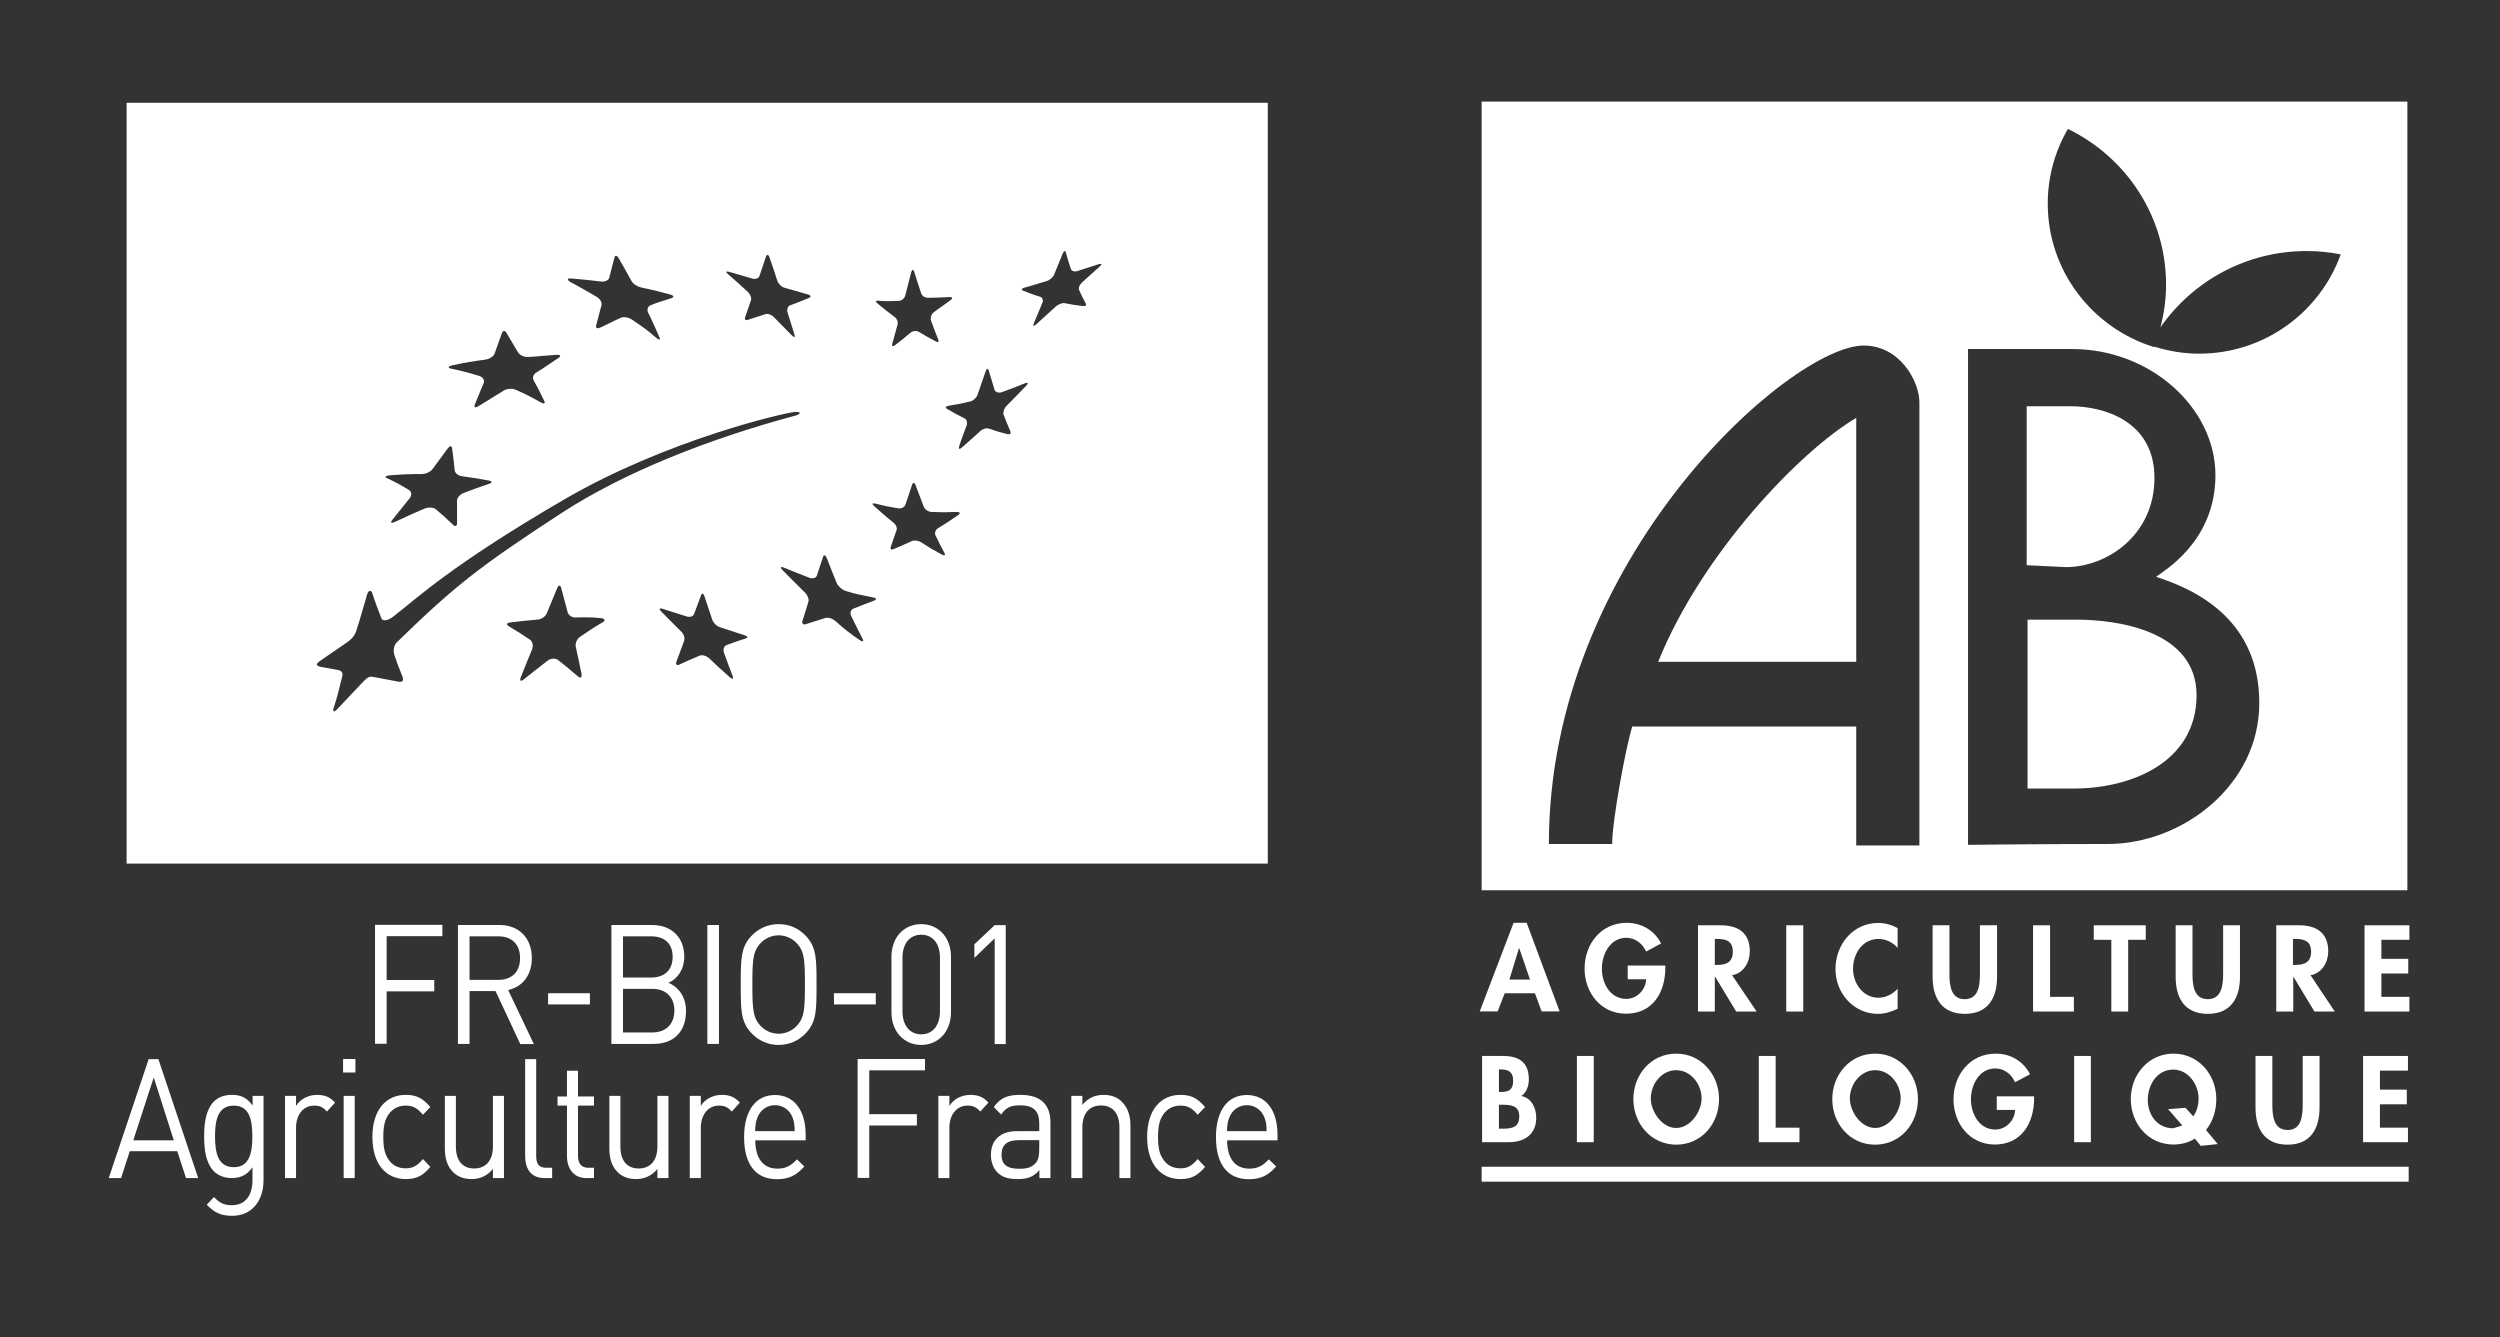 <?xml version="1.0" encoding="utf-8"?>
<!-- Generator: Adobe Illustrator 23.0.3, SVG Export Plug-In . SVG Version: 6.00 Build 0)  -->
<svg version="1.1" id="Calque_1" xmlns="http://www.w3.org/2000/svg" xmlns:xlink="http://www.w3.org/1999/xlink" x="0px" y="0px"
	 viewBox="0 0 172.19 92.12" style="enable-background:new 0 0 172.19 92.12;" xml:space="preserve">
<rect x="0" y="0" width="172.19" height="92.12" fill="#333333" stroke="none"/>
<style type="text/css">
	.st0{fill:#FFFFFF;}
</style>
<g>
	<path class="st0" d="M148.39,32.92c0-3.94-3.52-4.94-5.78-4.94h-3.02v10.95l2.7,0.13C145.12,39.06,148.39,36.86,148.39,32.92"/>
	<path class="st0" d="M143.04,42.68h-3.39v11.63h3.21c3.83,0,8.43-1.75,8.43-6.44C151.28,43.43,145.81,42.68,143.04,42.68"/>
	<path class="st0" d="M114.21,45.58h13.64v-16.8C123.99,31.06,117.21,38.12,114.21,45.58"/>
	<path class="st0" d="M102.05,61.32h63.76V7h-63.76V61.32z M132.21,58.23h-4.36v-8.19h-15.43c-0.42,1.35-1.38,6.43-1.38,8.09h-4.36
		c0-19.71,16.68-34.33,21.68-34.33c2.51,0,3.84,2.47,3.84,3.92V58.23z M145.18,58.13c-5.15,0-9.63,0.06-9.63,0.06V24.04h7.17
		c5.41,0,9.87,4.06,9.87,8.69c0,4.63-3.65,6.63-4.09,7c2.95,0.94,7.11,3.07,7.11,8.69C155.62,54.06,150.34,58.13,145.18,58.13
		 M151.46,24.36c-1.07,0-2.09-0.18-3.07-0.48l-0.01,0.03c-4.24-1.3-7.34-5.23-7.34-9.89c0-1.87,0.51-3.63,1.39-5.14
		c4,1.94,6.76,6.01,6.76,10.73c0,1.02-0.14,2-0.39,2.94c2.21-3.18,5.9-5.26,10.07-5.26c0.81,0,1.59,0.08,2.35,0.23
		C159.79,21.5,155.97,24.36,151.46,24.36"/>
	<rect x="102.05" y="80.36" class="st0" width="63.85" height="1.03"/>
	<path class="st0" d="M103.64,68.41l-0.49,1.25h-1.23l2.33-6.1h0.9l2.27,6.1h-1.24l-0.46-1.25H103.64z M104.64,65.31h-0.02
		l-0.66,2.16h1.42L104.64,65.31z"/>
	<path class="st0" d="M114.7,66.5v0.16c0,1.68-0.86,3.16-2.71,3.16c-1.75,0-2.85-1.47-2.85-3.1c0-1.7,1.13-3.16,2.91-3.16
		c1.01,0,1.9,0.52,2.36,1.42l-1.03,0.56c-0.24-0.54-0.75-0.95-1.37-0.95c-1.12,0-1.68,1.15-1.68,2.13c0,0.99,0.56,2.08,1.69,2.08
		c0.73,0,1.33-0.63,1.36-1.35h-1.27V66.5H114.7z"/>
	<path class="st0" d="M120.99,69.67h-1.41l-1.45-2.4h-0.02v2.4h-1.16v-5.94h1.57c1.18,0,2,0.51,2,1.79c0,0.75-0.42,1.51-1.22,1.65
		L120.99,69.67z M118.11,66.46h0.16c0.64,0,1.08-0.19,1.08-0.91c0-0.73-0.46-0.88-1.08-0.88h-0.16V66.46z"/>
	<rect x="123.03" y="63.73" class="st0" width="1.17" height="5.94"/>
	<path class="st0" d="M130.71,65.3c-0.33-0.39-0.82-0.63-1.32-0.63c-1.12,0-1.76,1.03-1.76,2.05c0,1,0.67,2,1.75,2
		c0.5,0,1-0.26,1.32-0.62v1.38c-0.44,0.21-0.87,0.35-1.36,0.35c-1.68,0-2.92-1.44-2.92-3.08c0-1.68,1.19-3.18,2.94-3.18
		c0.48,0,0.93,0.13,1.34,0.35V65.3z"/>
	<path class="st0" d="M133.1,63.73h1.17v3.32c0,0.73,0.06,1.77,1.05,1.77c0.99,0,1.05-1.03,1.05-1.77v-3.32h1.18v3.55
		c0,1.45-0.62,2.55-2.22,2.55c-1.6,0-2.22-1.1-2.22-2.55V63.73z"/>
	<polygon class="st0" points="141.2,68.66 142.84,68.66 142.84,69.67 140.03,69.67 140.03,63.73 141.2,63.73 	"/>
	<polygon class="st0" points="146.58,69.67 145.42,69.67 145.42,64.73 144.21,64.73 144.21,63.73 147.79,63.73 147.79,64.73 
		146.58,64.73 	"/>
	<path class="st0" d="M149.85,63.73h1.16v3.32c0,0.73,0.06,1.77,1.05,1.77c0.99,0,1.06-1.03,1.06-1.77v-3.32h1.16v3.55
		c0,1.45-0.62,2.55-2.22,2.55c-1.6,0-2.21-1.1-2.21-2.55V63.73z"/>
	<path class="st0" d="M160.81,69.67h-1.4l-1.45-2.4h-0.01v2.4h-1.17v-5.94h1.58c1.17,0,2,0.51,2,1.79c0,0.75-0.43,1.51-1.22,1.65
		L160.81,69.67z M157.93,66.46h0.15c0.65,0,1.1-0.19,1.1-0.91c0-0.73-0.47-0.88-1.09-0.88h-0.16V66.46z"/>
	<polygon class="st0" points="164.02,64.73 164.02,66.04 165.87,66.04 165.87,67.05 164.02,67.05 164.02,68.66 165.95,68.66 
		165.95,69.67 162.86,69.67 162.86,63.73 165.95,63.73 165.95,64.73 	"/>
	<path class="st0" d="M102.07,72.73h1.44c1.11,0,1.79,0.43,1.79,1.61c0,0.43-0.15,0.92-0.52,1.15c0.71,0.13,1.03,0.84,1.03,1.49
		c0,1.17-0.82,1.69-1.91,1.69h-1.82V72.73z M103.24,75.21h0.14c0.57,0,0.84-0.17,0.84-0.78c0-0.61-0.34-0.77-0.83-0.77h-0.15V75.21z
		 M103.24,77.74h0.24c0.62,0,1.16-0.07,1.16-0.85c0-0.78-0.63-0.8-1.22-0.8h-0.18V77.74z"/>
	<rect x="108.61" y="72.73" class="st0" width="1.16" height="5.94"/>
	<path class="st0" d="M112.5,75.7c0-1.67,1.21-3.13,2.95-3.13c1.74,0,2.95,1.46,2.95,3.13c0,1.7-1.21,3.14-2.95,3.14
		C113.71,78.83,112.5,77.39,112.5,75.7 M113.7,75.65c0,0.9,0.76,2.04,1.75,2.04c0.99,0,1.75-1.14,1.75-2.04
		c0-0.96-0.73-1.94-1.75-1.94S113.7,74.69,113.7,75.65"/>
	<polygon class="st0" points="122.3,77.67 123.94,77.67 123.94,78.67 121.14,78.67 121.14,72.73 122.3,72.73 	"/>
	<path class="st0" d="M126.2,75.7c0-1.67,1.22-3.13,2.95-3.13s2.95,1.46,2.95,3.13c0,1.7-1.21,3.14-2.95,3.14
		S126.2,77.39,126.2,75.7 M127.41,75.65c0,0.9,0.75,2.04,1.75,2.04c0.98,0,1.75-1.14,1.75-2.04c0-0.96-0.73-1.94-1.75-1.94
		S127.41,74.69,127.41,75.65"/>
	<path class="st0" d="M140.1,75.51v0.15c0,1.68-0.86,3.17-2.71,3.17c-1.74,0-2.84-1.47-2.84-3.11c0-1.69,1.14-3.15,2.91-3.15
		c1.02,0,1.9,0.52,2.36,1.42l-1.03,0.55c-0.24-0.54-0.74-0.95-1.36-0.95c-1.13,0-1.68,1.14-1.68,2.13c0,0.98,0.56,2.08,1.68,2.08
		c0.73,0,1.34-0.63,1.36-1.35h-1.26v-0.94H140.1z"/>
	<rect x="142.86" y="72.73" class="st0" width="1.15" height="5.94"/>
	<path class="st0" d="M151.58,78.92l-0.41-0.5c-0.4,0.27-0.93,0.41-1.47,0.41c-1.74,0-2.94-1.44-2.94-3.14
		c0-1.66,1.21-3.12,2.94-3.12c1.74,0,2.95,1.46,2.95,3.12c0,0.8-0.24,1.56-0.71,2.14l0.81,0.97L151.58,78.92z M151.06,76.89
		c0.26-0.33,0.37-0.82,0.37-1.23c0-0.96-0.7-1.99-1.75-1.99c-1.13,0-1.75,1.07-1.75,2.09c0,0.98,0.61,1.95,1.75,1.95l0.63-0.19
		l-0.98-1.13l1.2-0.09L151.06,76.89z"/>
	<path class="st0" d="M155.35,72.73h1.16v3.33c0,0.73,0.06,1.77,1.05,1.77c0.98,0,1.04-1.03,1.04-1.77v-3.33h1.16v3.56
		c0,1.45-0.62,2.55-2.2,2.55c-1.6,0-2.21-1.1-2.21-2.55V72.73z"/>
	<polygon class="st0" points="163.92,73.74 163.92,75.05 165.77,75.05 165.77,76.06 163.92,76.06 163.92,77.67 165.85,77.67 
		165.85,78.67 162.76,78.67 162.76,72.73 165.85,72.73 165.85,73.74 	"/>
</g>
<g>
	<path class="st0" d="M26.63,64.49v3.01h3.28v0.78h-3.28v3.61h-0.8v-8.19h4.64v0.78H26.63z"/>
	<path class="st0" d="M35.83,71.9l-1.7-3.64h-1.79v3.64h-0.8v-8.19h2.87c1.3,0,2.22,0.86,2.22,2.28c0,1.2-0.66,1.98-1.63,2.2
		l1.77,3.72H35.83z M34.33,64.49h-1.99v3h1.99c0.87,0,1.49-0.5,1.49-1.5S35.2,64.49,34.33,64.49z"/>
	<path class="st0" d="M37.75,69.18v-0.77h2.88v0.77H37.75z"/>
	<path class="st0" d="M45.02,71.9h-2.91v-8.19h2.81c1.3,0,2.21,0.82,2.21,2.19c0,0.86-0.47,1.54-1.1,1.79
		c0.71,0.29,1.22,0.97,1.22,1.94C47.25,71.12,46.34,71.9,45.02,71.9z M44.86,64.49h-1.95v2.84h1.95c0.83,0,1.47-0.45,1.47-1.43
		S45.69,64.49,44.86,64.49z M44.95,68.11h-2.04v3h2.04c0.92,0,1.5-0.59,1.5-1.51C46.45,68.69,45.87,68.11,44.95,68.11z"/>
	<path class="st0" d="M48.72,71.9v-8.19h0.8v8.19H48.72z"/>
	<path class="st0" d="M55.54,71.12c-0.5,0.55-1.17,0.85-1.91,0.85c-0.75,0-1.41-0.3-1.91-0.85c-0.7-0.77-0.7-1.58-0.7-3.31
		s0-2.54,0.7-3.31c0.5-0.55,1.17-0.85,1.91-0.85c0.75,0,1.41,0.3,1.91,0.85c0.7,0.77,0.7,1.58,0.7,3.31S56.24,70.35,55.54,71.12z
		 M54.92,65.01c-0.33-0.37-0.8-0.59-1.29-0.59c-0.49,0-0.97,0.22-1.29,0.59c-0.47,0.53-0.52,1.08-0.52,2.8
		c0,1.71,0.05,2.27,0.52,2.8c0.33,0.37,0.8,0.59,1.29,0.59c0.49,0,0.97-0.22,1.29-0.59c0.47-0.53,0.52-1.08,0.52-2.8
		C55.44,66.09,55.39,65.54,54.92,65.01z"/>
	<path class="st0" d="M57.44,69.18v-0.77h2.88v0.77H57.44z"/>
	<path class="st0" d="M63.45,71.97c-1.17,0-2.05-0.9-2.05-2.25v-3.82c0-1.36,0.88-2.25,2.05-2.25c1.17,0,2.05,0.9,2.05,2.25v3.82
		C65.5,71.07,64.62,71.97,63.45,71.97z M64.74,65.94c0-0.9-0.46-1.56-1.29-1.56c-0.83,0-1.29,0.67-1.29,1.56v3.73
		c0,0.9,0.46,1.57,1.29,1.57c0.83,0,1.29-0.67,1.29-1.57V65.94z"/>
	<path class="st0" d="M68.51,71.9v-7.27l-1.4,1.35v-0.94l1.4-1.32h0.76v8.19H68.51z"/>
</g>
<g>
	<path class="st0" d="M12.81,81.14l-0.6-1.85H8.94l-0.6,1.85H7.49l2.75-8.19h0.67l2.74,8.19H12.81z M10.59,74.21l-1.41,4.33h2.79
		L10.59,74.21z"/>
	<path class="st0" d="M15.99,83.74c-0.78,0-1.21-0.22-1.75-0.76l0.49-0.53c0.38,0.37,0.64,0.56,1.24,0.56c1,0,1.42-0.77,1.42-1.74
		V80.4c-0.42,0.59-0.89,0.74-1.45,0.74c-0.52,0-0.98-0.21-1.25-0.51c-0.51-0.56-0.63-1.44-0.63-2.36c0-0.92,0.12-1.79,0.63-2.36
		c0.27-0.3,0.73-0.5,1.26-0.5c0.57,0,1.03,0.14,1.45,0.74v-0.67h0.75v5.83C18.14,82.72,17.34,83.74,15.99,83.74z M16.1,76.15
		c-1.12,0-1.29,1.06-1.29,2.12s0.17,2.12,1.29,2.12c1.12,0,1.28-1.06,1.28-2.12S17.22,76.15,16.1,76.15z"/>
	<path class="st0" d="M22.52,76.56c-0.28-0.31-0.49-0.41-0.89-0.41c-0.76,0-1.24,0.66-1.24,1.52v3.47h-0.76v-5.66h0.76v0.69
		c0.28-0.47,0.85-0.76,1.45-0.76c0.49,0,0.87,0.13,1.24,0.53L22.52,76.56z"/>
	<path class="st0" d="M23.63,73.87v-0.93h0.85v0.93H23.63z M23.67,81.14v-5.66h0.76v5.66H23.67z"/>
	<path class="st0" d="M27.94,81.21c-1.3,0-2.29-0.97-2.29-2.9s0.99-2.9,2.29-2.9c0.71,0,1.17,0.21,1.7,0.84l-0.51,0.53
		c-0.39-0.47-0.69-0.63-1.19-0.63c-0.5,0-0.92,0.22-1.2,0.64c-0.24,0.37-0.34,0.8-0.34,1.52c0,0.71,0.09,1.15,0.34,1.52
		c0.27,0.43,0.69,0.64,1.2,0.64c0.49,0,0.8-0.17,1.19-0.64l0.51,0.54C29.11,81.01,28.65,81.21,27.94,81.21z"/>
	<path class="st0" d="M33.95,81.14v-0.63c-0.37,0.46-0.88,0.7-1.46,0.7c-0.56,0-1.02-0.18-1.33-0.53c-0.37-0.39-0.52-0.93-0.52-1.59
		v-3.61h0.76v3.49c0,1,0.48,1.51,1.26,1.51c0.78,0,1.29-0.52,1.29-1.51v-3.49h0.76v5.66H33.95z"/>
	<path class="st0" d="M37.48,81.14c-0.9,0-1.31-0.64-1.31-1.51v-6.68h0.76v6.65c0,0.55,0.17,0.83,0.69,0.83h0.41v0.71H37.48z"/>
	<path class="st0" d="M40.37,81.14c-0.88,0-1.32-0.68-1.32-1.52v-3.47h-0.65v-0.63h0.65v-1.77h0.76v1.77h1.1v0.63h-1.1v3.45
		c0,0.52,0.22,0.83,0.7,0.83h0.4v0.71H40.37z"/>
	<path class="st0" d="M45.28,81.14v-0.63c-0.37,0.46-0.88,0.7-1.46,0.7c-0.56,0-1.02-0.18-1.33-0.53c-0.37-0.39-0.52-0.93-0.52-1.59
		v-3.61h0.76v3.49c0,1,0.48,1.51,1.26,1.51c0.78,0,1.29-0.52,1.29-1.51v-3.49h0.76v5.66H45.28z"/>
	<path class="st0" d="M50.4,76.56c-0.28-0.31-0.49-0.41-0.89-0.41c-0.76,0-1.24,0.66-1.24,1.52v3.47h-0.76v-5.66h0.76v0.69
		c0.28-0.47,0.85-0.76,1.45-0.76c0.49,0,0.87,0.13,1.24,0.53L50.4,76.56z"/>
	<path class="st0" d="M52.02,78.53c0,1.24,0.54,1.96,1.52,1.96c0.6,0,0.94-0.2,1.35-0.64l0.51,0.49c-0.52,0.58-1.01,0.88-1.89,0.88
		c-1.36,0-2.26-0.9-2.26-2.9c0-1.83,0.81-2.9,2.12-2.9c1.33,0,2.12,1.06,2.12,2.74v0.38H52.02z M54.59,76.97
		c-0.2-0.52-0.66-0.85-1.21-0.85s-1.01,0.33-1.21,0.85c-0.12,0.31-0.14,0.48-0.16,0.94h2.73C54.72,77.45,54.7,77.28,54.59,76.97z"/>
	<path class="st0" d="M59.87,73.73v3.01h3.28v0.78h-3.28v3.61h-0.8v-8.19h4.64v0.78H59.87z"/>
	<path class="st0" d="M67.52,76.56c-0.28-0.31-0.49-0.41-0.89-0.41c-0.76,0-1.24,0.66-1.24,1.52v3.47h-0.76v-5.66h0.76v0.69
		c0.28-0.47,0.85-0.76,1.45-0.76c0.49,0,0.87,0.13,1.24,0.53L67.52,76.56z"/>
	<path class="st0" d="M71.59,81.14V80.6c-0.42,0.46-0.8,0.61-1.49,0.61c-0.71,0-1.13-0.15-1.46-0.52c-0.25-0.28-0.39-0.7-0.39-1.15
		c0-0.99,0.63-1.63,1.78-1.63h1.55v-0.54c0-0.83-0.38-1.24-1.32-1.24c-0.66,0-1,0.17-1.3,0.64l-0.51-0.52
		c0.46-0.66,0.99-0.84,1.83-0.84c1.39,0,2.07,0.66,2.07,1.89v3.84H71.59z M71.59,78.53h-1.45c-0.78,0-1.16,0.34-1.16,1
		c0,0.66,0.37,0.97,1.19,0.97c0.44,0,0.83-0.03,1.15-0.38c0.18-0.18,0.26-0.51,0.26-0.98V78.53z"/>
	<path class="st0" d="M77.1,81.14v-3.49c0-1-0.49-1.51-1.27-1.51s-1.28,0.52-1.28,1.51v3.49h-0.76v-5.66h0.76v0.62
		c0.37-0.46,0.87-0.69,1.45-0.69c0.56,0,1.01,0.18,1.32,0.53c0.37,0.39,0.54,0.92,0.54,1.58v3.62H77.1z"/>
	<path class="st0" d="M81.3,81.21c-1.3,0-2.29-0.97-2.29-2.9s0.99-2.9,2.29-2.9c0.71,0,1.17,0.21,1.7,0.84l-0.51,0.53
		c-0.39-0.47-0.69-0.63-1.19-0.63c-0.5,0-0.92,0.22-1.2,0.64c-0.24,0.37-0.34,0.8-0.34,1.52c0,0.71,0.09,1.15,0.34,1.52
		c0.27,0.43,0.69,0.64,1.2,0.64c0.49,0,0.8-0.17,1.19-0.64L83,80.37C82.46,81.01,82.01,81.21,81.3,81.21z"/>
	<path class="st0" d="M84.52,78.53c0,1.24,0.54,1.96,1.52,1.96c0.6,0,0.94-0.2,1.35-0.64l0.51,0.49c-0.52,0.58-1.01,0.88-1.89,0.88
		c-1.36,0-2.26-0.9-2.26-2.9c0-1.83,0.81-2.9,2.12-2.9c1.33,0,2.12,1.06,2.12,2.74v0.38H84.52z M87.09,76.97
		c-0.2-0.52-0.66-0.85-1.21-0.85s-1.01,0.33-1.21,0.85c-0.12,0.31-0.14,0.48-0.16,0.94h2.73C87.23,77.45,87.21,77.28,87.09,76.97z"
		/>
</g>
<path class="st0" d="M8.72,7.08v52.4h78.6V7.08H8.72z M60.49,20.71c0.55,0.05,0.77,0.04,1.42,0.01c0.19,0,0.39-0.17,0.44-0.37
	c0.16-0.61,0.24-0.93,0.41-1.59c0.05-0.21,0.15-0.23,0.21-0.03c0.19,0.61,0.29,0.9,0.48,1.48c0.06,0.18,0.26,0.3,0.46,0.3
	c0.52,0,0.85-0.02,1.5-0.05c0.19-0.01,0.24,0.07,0.07,0.2c-0.47,0.37-0.72,0.5-1.19,0.87c-0.16,0.13-0.22,0.39-0.16,0.57
	c0.19,0.53,0.29,0.78,0.49,1.28c0.07,0.16-0.01,0.23-0.16,0.14c-0.48-0.26-0.72-0.39-1.19-0.67c-0.16-0.09-0.41-0.06-0.55,0.06
	c-0.44,0.37-0.66,0.55-1.09,0.88c-0.14,0.11-0.22,0.04-0.17-0.12c0.14-0.51,0.21-0.77,0.36-1.32c0.05-0.18-0.05-0.41-0.19-0.51
	c-0.48-0.35-0.71-0.54-1.18-0.93C60.28,20.78,60.31,20.69,60.49,20.71z M50.21,18.72c0.65,0.19,0.98,0.28,1.62,0.47
	c0.21,0.06,0.43-0.02,0.48-0.19c0.18-0.52,0.26-0.78,0.45-1.33c0.06-0.17,0.17-0.15,0.24,0.06c0.23,0.64,0.33,0.97,0.54,1.61
	c0.07,0.2,0.29,0.43,0.5,0.48c0.65,0.19,0.97,0.28,1.61,0.46c0.21,0.06,0.24,0.16,0.07,0.24c-0.53,0.22-0.78,0.32-1.3,0.51
	c-0.16,0.06-0.24,0.28-0.18,0.48c0.2,0.62,0.29,0.93,0.48,1.53c0.06,0.2-0.02,0.23-0.18,0.06c-0.49-0.5-0.74-0.75-1.24-1.26
	c-0.16-0.17-0.43-0.26-0.59-0.2c-0.49,0.16-0.73,0.24-1.2,0.39c-0.16,0.05-0.24-0.03-0.19-0.18c0.16-0.46,0.24-0.69,0.4-1.16
	c0.06-0.16-0.04-0.42-0.21-0.58c-0.53-0.5-0.81-0.75-1.36-1.22C49.97,18.74,50,18.66,50.21,18.72z M39.33,19.18
	c0.84,0.07,1.25,0.11,2.07,0.21c0.26,0.03,0.52-0.08,0.56-0.26c0.14-0.55,0.22-0.83,0.36-1.39c0.04-0.18,0.18-0.16,0.29,0.04
	c0.36,0.62,0.54,0.94,0.88,1.57c0.12,0.21,0.42,0.4,0.68,0.45c0.77,0.16,1.05,0.23,1.98,0.48c0.26,0.07,0.3,0.18,0.11,0.25
	c-0.57,0.2-0.87,0.25-1.46,0.5c-0.19,0.08-0.26,0.31-0.15,0.52c0.32,0.64,0.46,0.98,0.76,1.66c0.1,0.22,0,0.24-0.21,0.06
	c-0.64-0.57-0.98-0.78-1.66-1.25c-0.23-0.16-0.57-0.22-0.76-0.14c-0.58,0.25-0.86,0.43-1.46,0.69c-0.19,0.09-0.3,0.01-0.26-0.16
	c0.15-0.54,0.23-0.86,0.37-1.39c0.05-0.18-0.1-0.44-0.34-0.58c-0.73-0.43-1.1-0.64-1.84-1.04C39.04,19.25,39.06,19.16,39.33,19.18z
	 M31.16,25.16c1-0.21,1.31-0.26,2.26-0.39c0.28-0.04,0.57-0.21,0.64-0.4c0.21-0.57,0.31-0.86,0.51-1.43
	c0.07-0.18,0.21-0.19,0.31-0.02c0.32,0.54,0.48,0.81,0.8,1.35c0.1,0.18,0.41,0.33,0.68,0.32c0.89-0.05,1.1-0.1,2-0.15
	c0.26-0.01,0.29,0.09,0.11,0.21c-0.69,0.45-0.9,0.63-1.52,1c-0.2,0.12-0.3,0.34-0.2,0.53c0.3,0.56,0.45,0.84,0.73,1.42
	c0.1,0.19-0.01,0.24-0.23,0.12c-0.67-0.38-1.01-0.56-1.72-0.87c-0.23-0.11-0.59-0.09-0.81,0.04c-0.64,0.39-0.86,0.53-1.74,1.07
	c-0.24,0.15-0.36,0.13-0.27-0.11c0.28-0.72,0.38-0.9,0.61-1.48c0.07-0.19-0.07-0.41-0.32-0.48c-0.76-0.23-1.14-0.33-1.93-0.5
	C30.82,25.33,30.86,25.23,31.16,25.16z M26.84,32.74c0.91-0.07,1.35-0.09,2.2-0.09c0.28,0,0.61-0.15,0.75-0.34
	c0.43-0.58,0.64-0.87,1.06-1.44c0.14-0.18,0.26-0.18,0.29,0.02c0.08,0.6,0.12,0.9,0.18,1.51c0.02,0.19,0.25,0.37,0.49,0.4
	c0.86,0.12,1,0.14,1.87,0.3c0.23,0.04,0.24,0.15,0.02,0.22c-0.69,0.23-1.05,0.36-1.78,0.64c-0.23,0.09-0.45,0.33-0.44,0.53
	c0,0.61,0,0.92,0,1.55c0,0.21-0.13,0.25-0.28,0.1c-0.46-0.44-0.7-0.66-1.19-1.07c-0.16-0.13-0.51-0.15-0.77-0.04
	c-0.8,0.34-1.2,0.53-2.02,0.91c-0.27,0.13-0.36,0.07-0.2-0.13c0.48-0.61,0.73-0.91,1.2-1.5c0.16-0.2,0.13-0.45-0.05-0.56
	c-0.57-0.35-0.87-0.51-1.5-0.81C26.46,32.87,26.54,32.77,26.84,32.74z M27.38,46.94c-0.97-0.18-1.06-0.21-1.76-0.33
	c-0.28-0.05-0.53,0.27-0.8,0.55c-0.71,0.74-0.93,0.98-1.6,1.69c-0.22,0.23-0.33,0.19-0.24-0.08c0.26-0.82,0.34-1.14,0.53-1.94
	c0.07-0.28,0.22-0.6-0.25-0.69c-0.59-0.11-0.68-0.12-1.12-0.2c-0.46-0.08-0.34-0.25-0.11-0.41c0.63-0.43,0.84-0.57,1.86-1.28
	c0.51-0.35,0.61-0.66,0.69-0.93c0.28-0.86,0.42-1.44,0.71-2.39c0.08-0.28,0.27-0.3,0.34-0.1c0.21,0.66,0.38,1.06,0.64,1.76
	c0.08,0.2,0.4,0.2,0.84-0.14c1.65-1.28,3.98-3.52,11.7-8.02c7.09-4.14,15.28-6.02,15.98-6.06c0.41-0.02,0.36,0.16,0.01,0.25
	c-5.94,1.6-11.75,3.87-16.13,6.72c-5.59,3.65-7.27,4.94-11.34,8.9c-0.25,0.25-0.24,0.66-0.16,0.89c0.25,0.7,0.19,0.59,0.53,1.42
	C27.81,46.82,27.81,47.03,27.38,46.94z M41.51,42.86c-0.6,0.35-0.93,0.57-1.57,1.01c-0.21,0.15-0.34,0.46-0.28,0.69
	c0.16,0.72,0.24,1.09,0.39,1.85c0.05,0.25-0.06,0.33-0.24,0.18c-0.55-0.47-0.82-0.69-1.37-1.13c-0.18-0.14-0.51-0.12-0.72,0.04
	c-0.65,0.5-0.97,0.76-1.64,1.29c-0.22,0.18-0.31,0.1-0.2-0.16c0.31-0.79,0.46-1.17,0.77-1.91c0.1-0.24,0.03-0.55-0.16-0.67
	c-0.58-0.39-0.86-0.57-1.45-0.92c-0.19-0.11-0.14-0.23,0.11-0.26c0.77-0.1,1.15-0.13,1.91-0.2c0.24-0.02,0.53-0.22,0.61-0.45
	c0.29-0.71,0.43-1.05,0.71-1.72c0.09-0.22,0.21-0.22,0.27-0.01c0.18,0.65,0.26,0.98,0.44,1.65c0.05,0.22,0.3,0.4,0.53,0.39
	c0.74-0.02,1.11-0.03,1.83,0.05C41.68,42.63,41.7,42.75,41.51,42.86z M51.37,43.97c-0.53,0.17-0.79,0.26-1.33,0.46
	c-0.17,0.06-0.25,0.29-0.18,0.51c0.23,0.65,0.35,0.97,0.6,1.62c0.08,0.22-0.01,0.25-0.2,0.08c-0.58-0.51-0.86-0.77-1.42-1.3
	c-0.19-0.17-0.48-0.26-0.66-0.18c-0.54,0.23-0.82,0.35-1.38,0.61c-0.18,0.09-0.28,0-0.21-0.2c0.22-0.59,0.32-0.87,0.53-1.43
	c0.07-0.18-0.02-0.48-0.21-0.65c-0.55-0.55-0.82-0.82-1.36-1.36c-0.17-0.18-0.14-0.27,0.08-0.2c0.67,0.21,1.01,0.32,1.67,0.53
	c0.22,0.07,0.45-0.01,0.51-0.18c0.2-0.53,0.29-0.79,0.48-1.29c0.06-0.16,0.16-0.13,0.23,0.08c0.21,0.65,0.32,0.97,0.54,1.62
	c0.07,0.21,0.31,0.45,0.53,0.51c0.67,0.22,1.01,0.33,1.68,0.55C51.5,43.81,51.54,43.92,51.37,43.97z M60.22,41.36
	c-0.59,0.22-0.87,0.34-1.44,0.56c-0.18,0.07-0.26,0.3-0.15,0.51c0.3,0.63,0.46,0.94,0.78,1.56c0.1,0.2,0.01,0.24-0.21,0.09
	c-0.67-0.47-1-0.71-1.63-1.28c-0.21-0.19-0.53-0.3-0.71-0.24c-0.54,0.17-0.81,0.26-1.36,0.43c-0.18,0.06-0.28-0.04-0.23-0.22
	c0.16-0.53,0.25-0.79,0.41-1.32c0.06-0.17-0.06-0.47-0.26-0.66c-0.61-0.6-0.91-0.9-1.51-1.51c-0.19-0.19-0.16-0.28,0.07-0.19
	c0.7,0.29,1.05,0.43,1.76,0.7c0.23,0.09,0.47,0.02,0.52-0.14c0.17-0.52,0.26-0.78,0.43-1.3c0.06-0.17,0.17-0.12,0.26,0.1
	c0.26,0.68,0.4,1.01,0.67,1.69c0.09,0.22,0.35,0.46,0.59,0.55c0.74,0.24,1.12,0.29,1.89,0.45C60.36,41.18,60.41,41.28,60.22,41.36z
	 M65.99,35.48c-0.56,0.39-0.84,0.57-1.38,0.9c-0.18,0.11-0.25,0.33-0.18,0.49c0.24,0.5,0.37,0.74,0.62,1.22
	c0.09,0.16,0,0.21-0.19,0.1c-0.58-0.31-0.86-0.48-1.42-0.84c-0.18-0.12-0.47-0.16-0.64-0.08c-0.51,0.23-0.75,0.34-1.25,0.55
	c-0.16,0.07-0.25,0-0.2-0.15c0.16-0.46,0.24-0.69,0.4-1.15c0.06-0.15-0.04-0.39-0.22-0.53c-0.54-0.43-0.8-0.67-1.32-1.13
	c-0.17-0.15-0.14-0.22,0.07-0.18c0.62,0.16,0.95,0.23,1.59,0.33c0.21,0.04,0.43-0.08,0.49-0.25c0.18-0.54,0.28-0.81,0.46-1.37
	c0.06-0.18,0.17-0.17,0.24,0.02c0.22,0.59,0.33,0.89,0.56,1.48c0.07,0.19,0.31,0.36,0.53,0.37c0.69,0.03,1.03,0.03,1.75,0
	C66.13,35.26,66.17,35.35,65.99,35.48z M70.68,26.57c-0.54,0.56-0.81,0.84-1.35,1.38c-0.17,0.17-0.26,0.44-0.21,0.6
	c0.18,0.47,0.28,0.71,0.47,1.16c0.06,0.15-0.02,0.24-0.2,0.19c-0.53-0.13-0.78-0.2-1.28-0.38c-0.16-0.06-0.43,0.02-0.6,0.18
	c-0.52,0.48-0.79,0.71-1.27,1.13c-0.15,0.14-0.23,0.1-0.18-0.08c0.17-0.56,0.31-0.86,0.52-1.45c0.07-0.2,0-0.42-0.16-0.49
	c-0.48-0.24-0.71-0.37-1.18-0.64c-0.15-0.09-0.11-0.18,0.08-0.22c0.6-0.1,0.9-0.15,1.52-0.3c0.2-0.05,0.42-0.26,0.49-0.46
	c0.22-0.63,0.33-0.95,0.55-1.6c0.07-0.21,0.18-0.24,0.22-0.07c0.16,0.54,0.24,0.8,0.4,1.32c0.05,0.17,0.27,0.24,0.47,0.18
	c0.64-0.23,0.97-0.35,1.62-0.62C70.82,26.32,70.85,26.39,70.68,26.57z M75.76,18.34c-0.48,0.43-0.73,0.65-1.24,1.12
	c-0.16,0.15-0.26,0.38-0.2,0.51c0.18,0.38,0.26,0.57,0.46,0.93c0.07,0.12-0.02,0.2-0.19,0.18c-0.51-0.06-0.76-0.1-1.26-0.2
	c-0.16-0.03-0.43,0.07-0.61,0.23c-0.53,0.48-0.8,0.73-1.34,1.22c-0.18,0.16-0.26,0.14-0.18-0.05c0.24-0.56,0.36-0.85,0.59-1.41
	c0.08-0.18,0.02-0.37-0.14-0.43c-0.48-0.14-0.71-0.23-1.18-0.42c-0.15-0.06-0.11-0.16,0.1-0.21c0.62-0.18,0.93-0.27,1.54-0.46
	c0.2-0.06,0.43-0.27,0.5-0.45c0.24-0.58,0.35-0.87,0.59-1.45c0.08-0.18,0.17-0.21,0.21-0.06c0.13,0.47,0.2,0.7,0.35,1.14
	c0.05,0.14,0.24,0.2,0.44,0.14c0.61-0.2,0.91-0.3,1.49-0.48C75.89,18.14,75.91,18.2,75.76,18.34z"/>
</svg>
